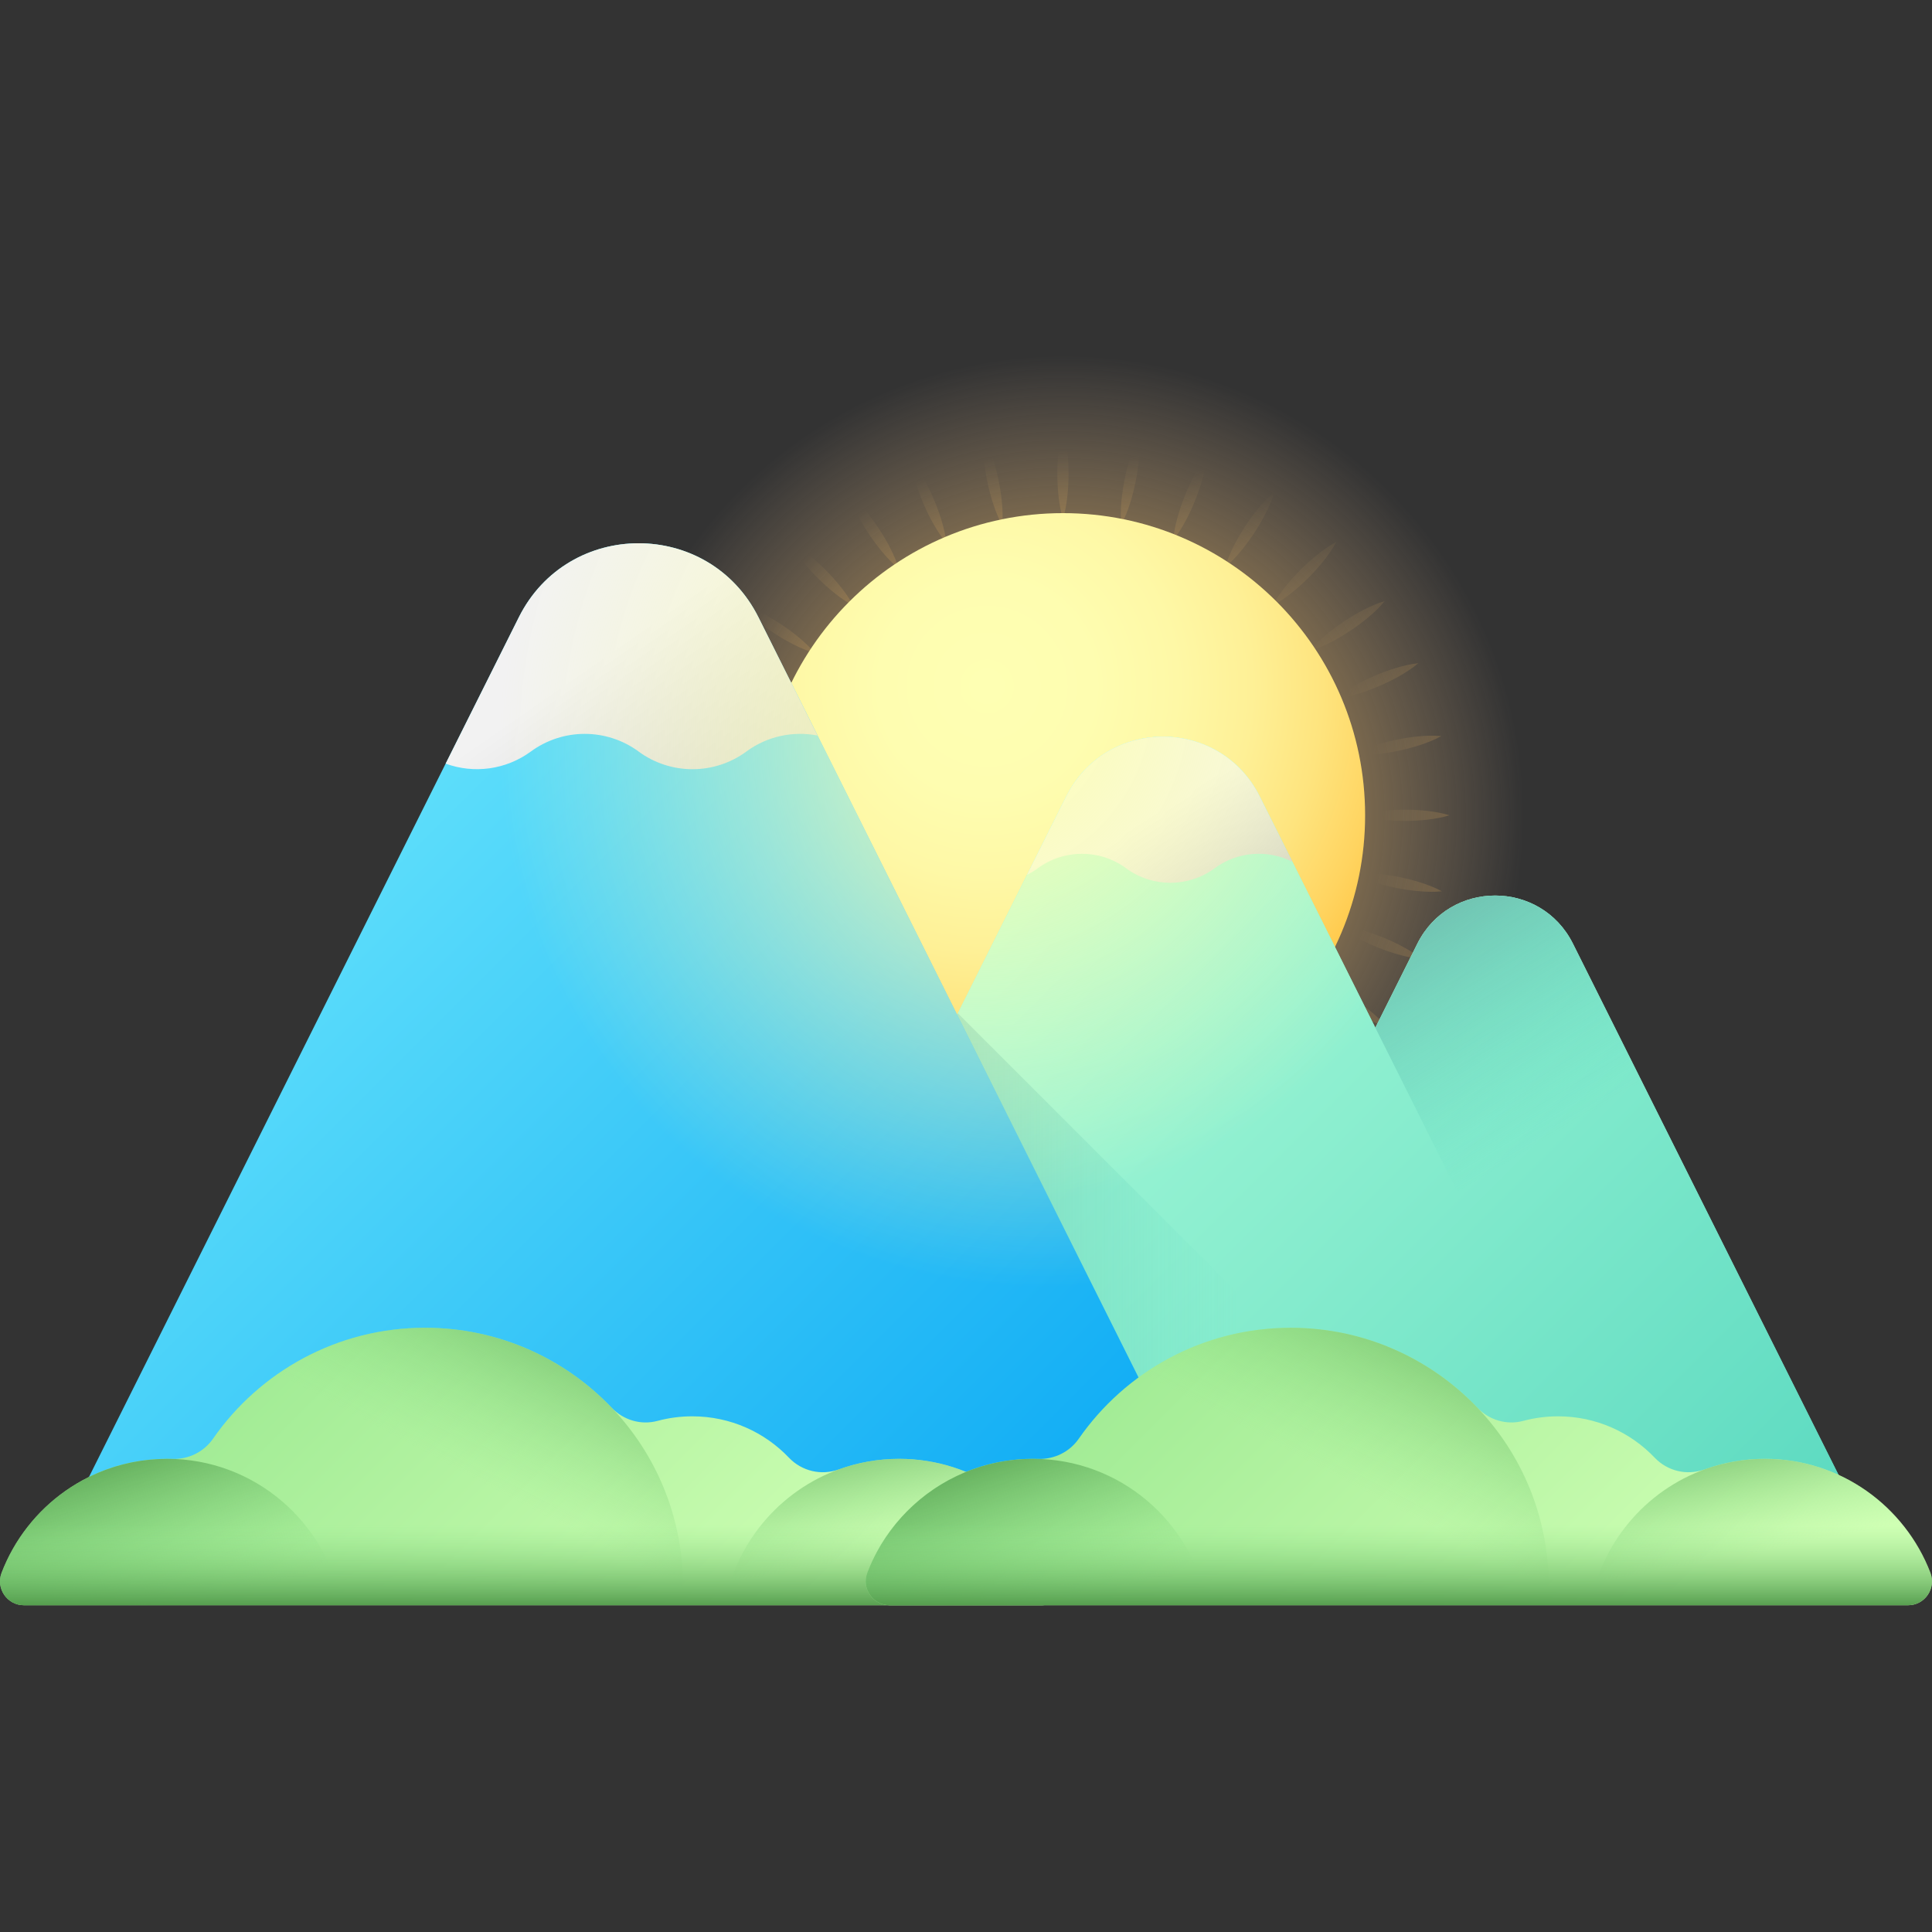 <svg xmlns="http://www.w3.org/2000/svg" xmlns:xlink="http://www.w3.org/1999/xlink" viewBox="0 -87 512.001 512"><rect x="0" y="-87" width="512.001" height="512" fill="#333333" stroke="none"/><radialGradient id="a" cx="281.982" cy="129.06" gradientUnits="userSpaceOnUse" r="121.862"><stop offset="0" stop-color="#ffb92d"></stop><stop offset=".336" stop-color="#fec259" stop-opacity=".663"></stop><stop offset=".782" stop-color="#fccd8d" stop-opacity=".22"></stop><stop offset="1" stop-color="#fbd1a2" stop-opacity="0"></stop></radialGradient><linearGradient id="b"><stop offset="0" stop-color="#ff9111"></stop><stop offset=".168" stop-color="#ff961a" stop-opacity=".831"></stop><stop offset=".447" stop-color="#ffa534" stop-opacity=".553"></stop><stop offset=".8" stop-color="#ffbd5d" stop-opacity=".2"></stop><stop offset="1" stop-color="#ffcd77" stop-opacity="0"></stop></linearGradient><radialGradient id="c" cx="293.028" cy="129.746" gradientUnits="userSpaceOnUse" r="98.014" xlink:href="#b"></radialGradient><radialGradient id="d" cx="293.028" cy="310.738" gradientUnits="userSpaceOnUse" r="98.014" xlink:href="#b"></radialGradient><radialGradient id="e" cx="462.837" cy="140.462" gradientUnits="userSpaceOnUse" r="97.372" xlink:href="#b"></radialGradient><radialGradient id="f" cx="281.845" cy="140.462" gradientUnits="userSpaceOnUse" r="97.372" xlink:href="#b"></radialGradient><radialGradient id="g" cx="409.781" cy="129.545" gradientUnits="userSpaceOnUse" r="96.939" xlink:href="#b"></radialGradient><radialGradient id="h" cx="281.801" cy="257.526" gradientUnits="userSpaceOnUse" r="96.939" xlink:href="#b"></radialGradient><radialGradient id="i" cx="409.781" cy="257.526" gradientUnits="userSpaceOnUse" r="96.939" xlink:href="#b"></radialGradient><radialGradient id="j" cx="281.801" cy="129.545" gradientUnits="userSpaceOnUse" r="96.939" xlink:href="#b"></radialGradient><radialGradient id="k" cx="349.048" cy="129.696" gradientUnits="userSpaceOnUse" r="97.175" xlink:href="#b"></radialGradient><radialGradient id="l" cx="281.75" cy="297.711" gradientUnits="userSpaceOnUse" r="97.175" xlink:href="#b"></radialGradient><radialGradient id="m" cx="449.849" cy="196.614" gradientUnits="userSpaceOnUse" r="96.701" xlink:href="#b"></radialGradient><radialGradient id="n" cx="281.833" cy="129.315" gradientUnits="userSpaceOnUse" r="96.701" xlink:href="#b"></radialGradient><radialGradient id="o" cx="448.225" cy="129.33" gradientUnits="userSpaceOnUse" r="96.712" xlink:href="#b"></radialGradient><radialGradient id="p" cx="281.832" cy="200.548" gradientUnits="userSpaceOnUse" r="96.712" xlink:href="#b"></radialGradient><radialGradient id="q" cx="352.971" cy="296.083" gradientUnits="userSpaceOnUse" r="97.164" xlink:href="#b"></radialGradient><radialGradient id="r" cx="281.753" cy="129.69" gradientUnits="userSpaceOnUse" r="97.164" xlink:href="#b"></radialGradient><radialGradient id="s" cx="318.343" cy="129.732" gradientUnits="userSpaceOnUse" r="97.458" xlink:href="#b"></radialGradient><radialGradient id="t" cx="282.738" cy="307.188" gradientUnits="userSpaceOnUse" r="97.458" xlink:href="#b"></radialGradient><radialGradient id="u" cx="459.297" cy="165.82" gradientUnits="userSpaceOnUse" r="96.856" xlink:href="#b"></radialGradient><radialGradient id="v" cx="281.841" cy="130.215" gradientUnits="userSpaceOnUse" r="96.856" xlink:href="#b"></radialGradient><radialGradient id="w" cx="432.477" cy="129.44" gradientUnits="userSpaceOnUse" r="96.812" xlink:href="#b"></radialGradient><radialGradient id="x" cx="281.819" cy="229.744" gradientUnits="userSpaceOnUse" r="96.812" xlink:href="#b"></radialGradient><radialGradient id="y" cx="382.081" cy="280.288" gradientUnits="userSpaceOnUse" r="97.065" xlink:href="#b"></radialGradient><radialGradient id="z" cx="281.777" cy="129.631" gradientUnits="userSpaceOnUse" r="97.065" xlink:href="#b"></radialGradient><radialGradient id="A" cx="380.812" cy="129.634" gradientUnits="userSpaceOnUse" r="97.07" xlink:href="#b"></radialGradient><radialGradient id="B" cx="281.776" cy="281.127" gradientUnits="userSpaceOnUse" r="97.069" xlink:href="#b"></radialGradient><radialGradient id="C" cx="433.314" cy="228.471" gradientUnits="userSpaceOnUse" r="96.807" xlink:href="#b"></radialGradient><radialGradient id="D" cx="281.819" cy="129.435" gradientUnits="userSpaceOnUse" r="96.806" xlink:href="#b"></radialGradient><radialGradient id="E" cx="458.993" cy="130.054" gradientUnits="userSpaceOnUse" r="96.83" xlink:href="#b"></radialGradient><radialGradient id="F" cx="281.841" cy="167.147" gradientUnits="userSpaceOnUse" r="96.83" xlink:href="#b"></radialGradient><radialGradient id="G" cx="319.669" cy="306.882" gradientUnits="userSpaceOnUse" r="97.426" xlink:href="#b"></radialGradient><radialGradient id="H" cx="282.576" cy="129.731" gradientUnits="userSpaceOnUse" r="97.426" xlink:href="#b"></radialGradient><radialGradient id="I" cx="261.588" cy="94.872" gradientUnits="userSpaceOnUse" r="129.37"><stop offset="0" stop-color="#feffb3"></stop><stop offset=".22" stop-color="#fefdb0"></stop><stop offset=".39" stop-color="#fef8a6"></stop><stop offset=".543" stop-color="#fef096"></stop><stop offset=".687" stop-color="#fee47e"></stop><stop offset=".823" stop-color="#ffd460"></stop><stop offset=".953" stop-color="#ffc13c"></stop><stop offset="1" stop-color="#ffb92d"></stop></radialGradient><linearGradient id="J"><stop offset="0" stop-color="#acfcd9"></stop><stop offset="1" stop-color="#53d6be"></stop></linearGradient><linearGradient id="K" gradientUnits="userSpaceOnUse" x1="324.248" x2="475.911" xlink:href="#J" y1="209.939" y2="361.601"></linearGradient><linearGradient id="L" gradientUnits="userSpaceOnUse" x1="218.641" x2="407.346" xlink:href="#J" y1="182.399" y2="371.104"></linearGradient><linearGradient id="M" gradientUnits="userSpaceOnUse" x1="229.225" x2="452.034" xlink:href="#J" y1="171.19" y2="394"></linearGradient><linearGradient id="N"><stop offset="0" stop-color="#f2f2f2"></stop><stop offset="1" stop-color="#c3c3c3"></stop></linearGradient><linearGradient id="O" gradientUnits="userSpaceOnUse" x1="301.258" x2="321.898" xlink:href="#N" y1="131.545" y2="164.026"></linearGradient><linearGradient id="P"><stop offset="0" stop-color="#53d6be" stop-opacity="0"></stop><stop offset=".251" stop-color="#51b4a7" stop-opacity=".251"></stop><stop offset=".577" stop-color="#508d8e" stop-opacity=".576"></stop><stop offset=".838" stop-color="#4e767f" stop-opacity=".839"></stop><stop offset="1" stop-color="#4e6d79"></stop></linearGradient><linearGradient id="Q" gradientUnits="userSpaceOnUse" x1="408.765" x2="339.939" xlink:href="#P" y1="215.597" y2="100.188"></linearGradient><linearGradient id="R" gradientUnits="userSpaceOnUse" x1="327.857" x2="127.676" xlink:href="#P" y1="252.111" y2="252.111"></linearGradient><linearGradient id="S"><stop offset="0" stop-color="#feffb3"></stop><stop offset="1" stop-color="#feffb3" stop-opacity="0"></stop></linearGradient><radialGradient id="T" cx="258.529" cy="99.053" gradientUnits="userSpaceOnUse" r="134.261" xlink:href="#S"></radialGradient><linearGradient id="U" gradientUnits="userSpaceOnUse" x1="58.27" x2="292.077" y1="148.866" y2="382.674"><stop offset="0" stop-color="#62e1fb"></stop><stop offset="1" stop-color="#00a2f3"></stop></linearGradient><linearGradient id="V" gradientUnits="userSpaceOnUse" x1="155.379" x2="202.497" xlink:href="#N" y1="89.648" y2="157.38"></linearGradient><radialGradient id="W" cx="276.567" cy="109.927" gradientUnits="userSpaceOnUse" r="144.253" xlink:href="#S"></radialGradient><linearGradient id="X"><stop offset="0" stop-color="#cfffb4"></stop><stop offset="1" stop-color="#8ee388"></stop></linearGradient><linearGradient id="Y" gradientUnits="userSpaceOnUse" x1="188.255" x2="29.931" xlink:href="#X" y1="376.543" y2="218.219"></linearGradient><linearGradient id="Z"><stop offset="0" stop-color="#8ee388" stop-opacity="0"></stop><stop offset="1" stop-color="#4b9345"></stop></linearGradient><linearGradient id="aa" gradientUnits="userSpaceOnUse" x1="46.918" x2="31.112" xlink:href="#Z" y1="340.438" y2="289.621"></linearGradient><linearGradient id="ab" gradientUnits="userSpaceOnUse" x1="124.769" x2="158.058" xlink:href="#Z" y1="304.287" y2="241.72"></linearGradient><linearGradient id="ac" gradientUnits="userSpaceOnUse" x1="235.28" x2="226.857" xlink:href="#Z" y1="324.371" y2="280.754"></linearGradient><linearGradient id="ad" gradientUnits="userSpaceOnUse" x1="141.286" x2="141.286" xlink:href="#Z" y1="317.093" y2="339.968"></linearGradient><linearGradient id="ae" gradientUnits="userSpaceOnUse" x1="417.687" x2="259.364" xlink:href="#X" y1="376.543" y2="218.219"></linearGradient><linearGradient id="af" gradientUnits="userSpaceOnUse" x1="276.35" x2="260.544" xlink:href="#Z" y1="340.438" y2="289.621"></linearGradient><linearGradient id="ag" gradientUnits="userSpaceOnUse" x1="354.202" x2="387.491" xlink:href="#Z" y1="304.287" y2="241.72"></linearGradient><linearGradient id="ah" gradientUnits="userSpaceOnUse" x1="464.712" x2="456.29" xlink:href="#Z" y1="324.371" y2="280.754"></linearGradient><linearGradient id="ai" gradientUnits="userSpaceOnUse" x1="370.718" x2="370.718" xlink:href="#Z" y1="317.093" y2="339.968"></linearGradient><path d="m410.754 129.059c0 71.277-57.781 129.059-129.059 129.059-71.277 0-129.059-57.781-129.059-129.059s57.781-129.059 129.059-129.059c71.277 0 129.059 57.781 129.059 129.059zm0 0" fill="url(#a)"></path><path d="m281.695 26.641c-.621 1.984-.945 3.973-1.172 5.961-.223 1.988-.32 3.977-.32 5.961.004 1.988.105 3.977.324 5.965.23 1.984.551 3.973 1.168 5.961.617-1.988.938-3.977 1.168-5.961.219-1.988.32-3.977.32-5.965.004-1.988-.098-3.977-.316-5.961-.23-1.988-.551-3.977-1.172-5.961zm0 0" fill="url(#c)"></path><path d="m281.695 207.633c-.621 1.988-.945 3.973-1.172 5.961-.223 1.988-.32 3.977-.32 5.961.004 1.988.105 3.977.324 5.965.23 1.988.551 3.977 1.168 5.961.617-1.988.938-3.973 1.168-5.961.219-1.988.32-3.977.32-5.965.004-1.984-.098-3.973-.316-5.961-.23-1.988-.551-3.977-1.172-5.961zm0 0" fill="url(#d)"></path><path d="m372.191 127.57c-1.988 0-3.977.102-5.965.32-1.984.23-3.973.551-5.961 1.168 1.988.617 3.977.941 5.961 1.168 1.988.223 3.977.32 5.965.324 1.988 0 3.973-.098 5.961-.316 1.988-.23 3.977-.555 5.961-1.176-1.984-.621-3.973-.941-5.961-1.172-1.988-.219-3.973-.32-5.961-.316zm0 0" fill="url(#e)"></path><path d="m191.199 130.551c1.984.004 3.973-.098 5.961-.316 1.988-.23 3.973-.551 5.961-1.172-1.988-.625-3.973-.945-5.961-1.176-1.988-.219-3.977-.32-5.961-.316-1.988 0-3.977.102-5.965.32-1.988.234-3.977.555-5.961 1.172 1.988.617 3.973.938 5.961 1.168 1.988.219 3.977.32 5.965.32zm0 0" fill="url(#f)"></path><path d="m342.293 70.113c1.562-1.25 3.039-2.586 4.445-3.988 1.41-1.406 2.742-2.883 3.992-4.441 1.242-1.57 2.422-3.203 3.387-5.047-1.844.965-3.477 2.145-5.047 3.387-1.559 1.25-3.035 2.586-4.441 3.992-1.402 1.406-2.738 2.883-3.988 4.445-1.242 1.566-2.422 3.199-3.387 5.043 1.84-.973 3.473-2.148 5.039-3.391zm0 0" fill="url(#g)"></path><path d="m221.09 188.004c-1.559 1.254-3.039 2.586-4.441 3.992-1.402 1.406-2.738 2.887-3.988 4.445-1.242 1.566-2.422 3.199-3.391 5.043 1.844-.969 3.477-2.148 5.043-3.391 1.562-1.25 3.039-2.582 4.445-3.988 1.406-1.402 2.742-2.879 3.992-4.441 1.242-1.566 2.422-3.199 3.387-5.047-1.848.969-3.48 2.145-5.047 3.387zm0 0" fill="url(#h)"></path><path d="m346.738 191.996c-1.406-1.402-2.883-2.738-4.445-3.988-1.566-1.242-3.199-2.422-5.039-3.391.969 1.844 2.145 3.477 3.387 5.043 1.25 1.562 2.586 3.039 3.988 4.445 1.406 1.406 2.883 2.742 4.441 3.992 1.57 1.242 3.203 2.422 5.047 3.387-.965-1.844-2.145-3.477-3.387-5.047-1.25-1.559-2.586-3.039-3.992-4.441zm0 0" fill="url(#i)"></path><path d="m216.648 66.125c1.402 1.406 2.883 2.738 4.441 3.992 1.57 1.242 3.199 2.418 5.047 3.387-.965-1.848-2.145-3.48-3.387-5.047-1.254-1.559-2.586-3.039-3.992-4.441-1.406-1.406-2.887-2.738-4.445-3.988-1.566-1.242-3.199-2.422-5.043-3.391.969 1.844 2.148 3.477 3.391 5.043 1.25 1.559 2.586 3.039 3.988 4.445zm0 0" fill="url(#j)"></path><path d="m316.727 45.605c.742-1.844 1.387-3.727 1.922-5.652.527-1.93.965-3.895 1.129-5.969-1.316 1.613-2.355 3.336-3.305 5.098-.945 1.762-1.777 3.57-2.516 5.418-.734 1.844-1.379 3.727-1.918 5.652-.523 1.934-.965 3.898-1.133 5.969 1.312-1.613 2.352-3.34 3.305-5.098.941-1.766 1.777-3.574 2.516-5.418zm0 0" fill="url(#k)"></path><path d="m246.66 212.516c-.738 1.844-1.383 3.727-1.918 5.652-.527 1.93-.969 3.895-1.133 5.969 1.312-1.613 2.348-3.34 3.301-5.098.941-1.766 1.777-3.574 2.52-5.418.738-1.844 1.383-3.727 1.918-5.652.527-1.93.969-3.895 1.129-5.973-1.316 1.617-2.352 3.34-3.305 5.102-.941 1.762-1.773 3.57-2.512 5.418zm0 0" fill="url(#l)"></path><path d="m366.258 161.324c-1.848-.734-3.73-1.379-5.656-1.914-1.93-.527-3.895-.969-5.969-1.133 1.613 1.312 3.34 2.348 5.098 3.301 1.766.941 3.574 1.777 5.418 2.516 1.844.742 3.727 1.387 5.652 1.922 1.93.527 3.895.969 5.969 1.129-1.613-1.316-3.336-2.352-5.098-3.305-1.762-.945-3.57-1.777-5.414-2.516zm0 0" fill="url(#m)"></path><path d="m197.133 96.793c1.844.742 3.727 1.387 5.652 1.922 1.93.527 3.895.969 5.973 1.129-1.613-1.316-3.34-2.352-5.102-3.305-1.762-.941-3.57-1.777-5.418-2.512-1.844-.738-3.727-1.383-5.652-1.918-1.93-.527-3.895-.969-5.969-1.133 1.613 1.312 3.34 2.348 5.098 3.301 1.766.941 3.574 1.777 5.418 2.516zm0 0" fill="url(#n)"></path><path d="m358.949 94.723c-1.738.992-3.438 2.07-5.023 3.422 2.07-.215 4.023-.703 5.941-1.273 1.914-.582 3.781-1.27 5.609-2.051 1.828-.777 3.617-1.656 5.359-2.637 1.734-.992 3.438-2.07 5.02-3.426-2.074.211-4.027.699-5.945 1.27-1.91.582-3.777 1.27-5.605 2.051-1.828.785-3.613 1.66-5.355 2.645zm0 0" fill="url(#o)"></path><path d="m204.441 163.402c1.734-.996 3.438-2.074 5.02-3.426-2.074.211-4.027.695-5.945 1.27-1.914.578-3.781 1.266-5.605 2.051-1.828.785-3.613 1.66-5.355 2.645-1.738.992-3.438 2.07-5.02 3.418 2.066-.211 4.023-.699 5.938-1.27 1.914-.582 3.781-1.27 5.609-2.051 1.832-.777 3.617-1.656 5.359-2.637zm0 0" fill="url(#p)"></path><path d="m318.672 211.668c-.781-1.824-1.656-3.613-2.641-5.352-.992-1.738-2.07-3.438-3.422-5.023.215 2.07.703 4.023 1.273 5.941.582 1.914 1.27 3.781 2.051 5.609.777 1.828 1.656 3.613 2.637 5.355.996 1.738 2.074 3.438 3.426 5.02-.211-2.07-.695-4.027-1.266-5.941-.586-1.914-1.273-3.781-2.059-5.609zm0 0" fill="url(#q)"></path><path d="m247.352 51.809c.996 1.734 2.074 3.438 3.426 5.02-.211-2.074-.695-4.027-1.27-5.945-.578-1.91-1.266-3.777-2.051-5.605-.785-1.824-1.66-3.613-2.645-5.355-.992-1.734-2.07-3.438-3.418-5.02.211 2.07.699 4.023 1.27 5.941.582 1.91 1.27 3.777 2.051 5.605.777 1.832 1.656 3.617 2.637 5.359zm0 0" fill="url(#r)"></path><path d="m300.957 40.625c.395-1.945.684-3.918.863-5.91.164-1.992.242-4.004.023-6.074-1 1.824-1.707 3.711-2.324 5.613-.605 1.906-1.098 3.836-1.484 5.785-.391 1.949-.68 3.918-.859 5.906-.164 1.996-.238 4.008-.023 6.078.996-1.828 1.699-3.715 2.316-5.617.605-1.902 1.098-3.832 1.488-5.781zm0 0" fill="url(#s)"></path><path d="m263.914 211.711c-.605 1.906-1.098 3.836-1.484 5.785-.391 1.949-.68 3.918-.855 5.91-.168 1.992-.242 4.004-.027 6.074.996-1.828 1.699-3.711 2.316-5.617.605-1.906 1.098-3.832 1.488-5.781.395-1.949.688-3.918.863-5.91.164-1.992.242-4.004.023-6.074-1 1.824-1.707 3.711-2.324 5.613zm0 0" fill="url(#t)"></path><path d="m370.715 145.402c-1.949-.391-3.918-.684-5.91-.859-1.992-.164-4.004-.242-6.074-.027 1.828.996 3.711 1.703 5.617 2.32 1.902.605 3.832 1.094 5.781 1.488 1.945.395 3.918.684 5.91.859 1.992.168 4.004.242 6.074.023-1.824-1-3.711-1.707-5.613-2.32-1.906-.605-3.836-1.098-5.785-1.484zm0 0" fill="url(#u)"></path><path d="m192.672 112.719c1.949.395 3.918.684 5.91.859 1.992.168 4.004.242 6.074.023-1.824-1-3.711-1.707-5.613-2.32-1.906-.605-3.836-1.098-5.785-1.488-1.949-.387-3.918-.68-5.91-.855-1.992-.164-4.004-.242-6.074-.027 1.828.996 3.711 1.703 5.617 2.32 1.906.605 3.832 1.098 5.781 1.488zm0 0" fill="url(#v)"></path><path d="m347.094 85.516c2-.586 3.832-1.422 5.613-2.328 1.773-.922 3.484-1.938 5.141-3.039 1.656-1.098 3.254-2.285 4.789-3.566 1.527-1.293 3-2.664 4.312-4.281-2 .582-3.832 1.418-5.613 2.328-1.777.918-3.488 1.934-5.141 3.039-1.652 1.102-3.25 2.289-4.785 3.574-1.523 1.289-3 2.66-4.316 4.273zm0 0" fill="url(#w)"></path><path d="m216.293 172.602c-2 .586-3.832 1.418-5.617 2.328-1.773.922-3.484 1.938-5.137 3.043-1.652 1.102-3.254 2.289-4.785 3.57-1.527 1.293-3.004 2.664-4.316 4.277 1.996-.586 3.828-1.422 5.613-2.328 1.773-.922 3.484-1.938 5.141-3.039 1.656-1.098 3.254-2.285 4.785-3.566 1.527-1.297 3.004-2.664 4.316-4.285zm0 0" fill="url(#x)"></path><path d="m333.086 203.562c-1.102-1.652-2.289-3.25-3.57-4.785-1.293-1.527-2.664-3.004-4.281-4.316.59 2 1.422 3.832 2.332 5.613.922 1.773 1.938 3.484 3.035 5.141 1.102 1.656 2.289 3.254 3.57 4.789 1.293 1.523 2.66 3 4.281 4.312-.586-2-1.418-3.832-2.328-5.613-.918-1.777-1.934-3.488-3.039-5.141zm0 0" fill="url(#y)"></path><path d="m230.301 54.559c1.102 1.656 2.285 3.254 3.57 4.785 1.293 1.527 2.66 3.004 4.281 4.312-.586-1.996-1.418-3.832-2.328-5.613-.922-1.773-1.938-3.484-3.043-5.137-1.102-1.656-2.289-3.254-3.57-4.785-1.293-1.527-2.664-3.004-4.277-4.316.586 1.996 1.422 3.828 2.328 5.609.922 1.777 1.938 3.488 3.039 5.145zm0 0" fill="url(#z)"></path><path d="m328.926 58.945c1.273-1.547 2.445-3.152 3.535-4.816 1.09-1.664 2.09-3.383 2.996-5.164.895-1.789 1.711-3.629 2.281-5.633-1.609 1.324-2.965 2.812-4.246 4.348-1.27 1.547-2.441 3.152-3.527 4.816-1.086 1.668-2.09 3.387-2.992 5.168-.895 1.789-1.715 3.629-2.285 5.633 1.605-1.328 2.961-2.816 4.238-4.352zm0 0" fill="url(#A)"></path><path d="m234.457 199.176c-1.27 1.543-2.445 3.148-3.527 4.816-1.09 1.664-2.09 3.383-2.996 5.168-.895 1.789-1.711 3.625-2.281 5.629 1.602-1.324 2.961-2.812 4.242-4.352 1.27-1.543 2.441-3.152 3.531-4.812 1.09-1.664 2.09-3.383 2.996-5.168.895-1.789 1.715-3.629 2.281-5.629-1.609 1.32-2.965 2.809-4.246 4.348zm0 0" fill="url(#B)"></path><path d="m363.074 180.859c-1.547-1.27-3.152-2.445-4.816-3.527-1.668-1.086-3.387-2.09-5.168-2.996-1.789-.895-3.629-1.711-5.633-2.281 1.328 1.602 2.816 2.961 4.352 4.238 1.547 1.273 3.152 2.445 4.816 3.535s3.383 2.09 5.164 2.996c1.789.895 3.629 1.711 5.633 2.281-1.324-1.609-2.812-2.965-4.348-4.246zm0 0" fill="url(#C)"></path><path d="m200.316 77.258c1.543 1.27 3.152 2.441 4.816 3.531 1.66 1.09 3.383 2.094 5.164 2.996 1.789.898 3.629 1.715 5.633 2.281-1.324-1.605-2.812-2.965-4.348-4.242-1.547-1.273-3.152-2.445-4.82-3.531-1.664-1.086-3.383-2.086-5.164-2.992-1.793-.895-3.629-1.711-5.633-2.281 1.328 1.602 2.812 2.957 4.352 4.238zm0 0" fill="url(#D)"></path><path d="m364.195 110.59c-1.898.633-3.777 1.355-5.598 2.367 2.07.199 4.082.105 6.074-.078 1.992-.191 3.957-.5 5.902-.906 1.945-.402 3.871-.914 5.773-1.535 1.898-.633 3.777-1.352 5.594-2.367-2.074-.203-4.082-.109-6.078.074-1.988.191-3.953.5-5.898.91-1.945.41-3.871.914-5.77 1.535zm0 0" fill="url(#E)"></path><path d="m199.195 147.531c1.898-.629 3.777-1.352 5.594-2.367-2.07-.203-4.082-.109-6.074.074-1.992.191-3.957.5-5.902.91-1.945.406-3.871.914-5.77 1.535-1.898.633-3.777 1.355-5.598 2.367 2.07.199 4.082.102 6.074-.078 1.992-.191 3.957-.5 5.902-.906 1.949-.406 3.871-.914 5.773-1.535zm0 0" fill="url(#F)"></path><path d="m301.699 217.332c-.41-1.945-.914-3.871-1.535-5.77-.633-1.898-1.355-3.777-2.367-5.598-.199 2.07-.102 4.082.078 6.074.191 1.992.5 3.957.906 5.902.406 1.945.914 3.871 1.535 5.77.633 1.898 1.355 3.781 2.367 5.598.203-2.074.109-4.086-.074-6.078-.191-1.988-.5-3.957-.91-5.898zm0 0" fill="url(#G)"></path><path d="m263.223 46.562c.633 1.898 1.355 3.777 2.367 5.594.203-2.074.109-4.082-.074-6.078-.191-1.988-.5-3.953-.91-5.898-.406-1.945-.914-3.871-1.535-5.77-.633-1.898-1.355-3.777-2.367-5.598-.199 2.07-.102 4.082.078 6.074.191 1.992.5 3.957.906 5.902.406 1.945.914 3.871 1.535 5.773zm0 0" fill="url(#H)"></path><path d="m361.77 129.059c0 44.227-35.852 80.074-80.074 80.074-44.227 0-80.074-35.848-80.074-80.074 0-44.223 35.848-80.074 80.074-80.074 44.223 0 80.074 35.852 80.074 80.074zm0 0" fill="url(#I)"></path><path d="m496.652 322.695h-200.84l79.816-159.633c8.492-16.977 32.719-16.977 41.207 0zm0 0" fill="url(#K)"></path><path d="m433.152 322.695h-249.891l99.309-198.621c10.562-21.125 40.711-21.125 51.27 0zm0 0" fill="url(#L)"></path><path d="m416.836 163.062c-8.488-16.977-32.719-16.977-41.207 0l-11.145 22.293-30.641-61.281c-10.562-21.125-40.711-21.125-51.27 0l-99.312 198.621h313.391zm0 0" fill="url(#M)"></path><path d="m342.5 141.383c-6.566-3.316-14.547-2.738-20.621 1.719l-.008.008c-6.977 5.121-16.457 5.121-23.434 0v-.008c-3.48-2.559-7.594-3.84-11.703-3.84-4.121 0-8.234 1.281-11.715 3.84-.902.672-1.859 1.246-2.832 1.738l10.383-20.766c10.559-21.125 40.715-21.125 51.277 0zm0 0" fill="url(#O)"></path><path d="m496.656 322.691h-63.508l-68.664-137.332 11.148-22.297c8.484-16.98 32.711-16.98 41.207 0zm0 0" fill="url(#Q)"></path><path d="m253.844 181.527-70.582 141.168h211.75zm0 0" fill="url(#R)"></path><path d="m416.836 163.062c-8.488-16.977-32.719-16.977-41.207 0l-11.145 22.293-30.641-61.281c-10.562-21.125-40.711-21.125-51.27 0l-99.312 198.621h313.391zm0 0" fill="url(#T)"></path><path d="m324.051 322.695h-309.617l123.047-246.094c13.086-26.176 50.438-26.176 63.523 0zm0 0" fill="url(#U)"></path><path d="m216.66 107.922c-6.461-1.246-13.32.16-18.867 4.238v.012c-8.496 6.238-20.055 6.238-28.551 0v-.012c-4.246-3.113-9.262-4.676-14.285-4.676-5.012 0-10.027 1.562-14.273 4.676-6.629 4.867-15.125 5.938-22.582 3.211l19.383-38.766c13.078-26.18 50.438-26.18 63.516 0zm0 0" fill="url(#V)"></path><path d="m324.051 322.695h-309.617l123.047-246.094c13.086-26.176 50.438-26.176 63.523 0zm0 0" fill="url(#W)"></path><path d="m238.289 299.605c-5.629 0-11.027.992-16.027 2.812-4.617 1.676-9.777.453-13.168-3.098-6.445-6.766-15.543-10.98-25.629-10.98-3.191 0-6.281.422-9.223 1.211-4.363 1.172-8.996-.191-12.113-3.465-12.453-13.07-30.02-21.215-49.5-21.215-23.27 0-43.824 11.633-56.172 29.398-2.438 3.512-6.477 5.488-10.746 5.359-.477-.016-.953-.023-1.43-.023-20.031 0-37.129 12.551-43.859 30.215-1.582 4.145 1.48 8.59 5.914 8.59h269.895c4.438 0 7.496-4.445 5.914-8.59-6.73-17.664-23.824-30.215-43.855-30.215zm0 0" fill="url(#Y)"></path><path d="m44.281 299.605c-.734 0-1.465.023-2.191.059-.219.008-.438.023-.66.039-.52.031-1.035.07-1.551.117-.234.023-.465.043-.699.066-.566.062-1.129.137-1.691.215-.148.023-.297.039-.445.062-.703.109-1.395.234-2.086.371-.18.039-.355.078-.535.117-.52.113-1.035.23-1.547.359-.227.055-.449.113-.672.172-.496.133-.984.273-1.469.418-.195.059-.387.113-.578.172-.66.211-1.32.43-1.969.668-.09.031-.18.07-.27.102-.559.211-1.117.43-1.664.656-.207.086-.41.176-.613.266-.449.195-.891.395-1.332.602-.203.094-.406.191-.602.289-.527.254-1.043.52-1.559.797-.094.047-.188.094-.281.145-.598.324-1.184.664-1.766 1.016-.172.105-.344.215-.516.32-.418.258-.828.523-1.234.793-.195.129-.391.262-.582.391-.41.281-.816.57-1.215.867-.156.113-.312.223-.465.336-.535.402-1.062.816-1.582 1.242-.125.105-.25.215-.375.32-.395.332-.785.668-1.172 1.016-.18.16-.355.324-.531.484-.34.316-.672.633-1 .957-.168.16-.332.32-.496.488-.43.43-.848.867-1.258 1.312-.078.09-.156.176-.238.266-.41.453-.812.922-1.207 1.395-.156.184-.305.371-.457.559-.281.348-.555.699-.828 1.055-.156.203-.312.41-.465.617-.281.383-.555.773-.828 1.168-.117.168-.238.336-.352.504-.367.543-.719 1.094-1.059 1.652-.121.199-.238.402-.355.602-.23.387-.457.777-.676 1.172-.133.238-.262.48-.391.723-.203.379-.398.766-.59 1.152-.117.23-.234.461-.344.695-.281.59-.551 1.184-.809 1.785-.074.18-.145.367-.219.547-.164.398-.32.801-.477 1.203-1.48 4.113 1.559 8.477 5.953 8.477h84.148c-3.844-22.043-23.059-38.805-46.203-38.805zm0 0" fill="url(#aa)"></path><path d="m180.984 333.223c0-18.25-7.148-34.824-18.801-47.082-.02-.02-.039-.035-.055-.055-3.109-3.266-6.543-6.223-10.242-8.824-.008-.004-.016-.012-.02-.016-.449-.316-.902-.625-1.359-.93-.031-.02-.062-.043-.094-.062-.434-.289-.871-.57-1.312-.852-.051-.031-.102-.062-.152-.094-.422-.266-.848-.527-1.277-.785-.066-.039-.133-.078-.199-.117-.414-.246-.832-.488-1.25-.723-.082-.051-.168-.094-.25-.141-.406-.227-.812-.449-1.223-.668-.098-.051-.195-.105-.289-.156-.402-.207-.801-.418-1.207-.617-.105-.055-.215-.109-.324-.164-.395-.195-.789-.387-1.191-.574-.117-.055-.238-.109-.355-.168-.391-.18-.785-.359-1.18-.531-.129-.059-.258-.113-.387-.168-.387-.172-.777-.336-1.172-.496-.137-.059-.273-.113-.41-.168-.387-.156-.773-.309-1.164-.461-.145-.055-.289-.109-.434-.164-.387-.145-.773-.285-1.164-.422-.148-.055-.301-.109-.453-.16-.387-.133-.773-.266-1.16-.391-.16-.051-.316-.102-.473-.152-.383-.125-.77-.242-1.16-.359-.164-.047-.328-.098-.492-.145-.383-.113-.773-.219-1.16-.324-.168-.047-.336-.094-.504-.137-.387-.102-.781-.199-1.172-.297-.168-.039-.336-.082-.508-.121-.391-.094-.785-.18-1.18-.27-.172-.035-.344-.074-.516-.109-.398-.082-.797-.16-1.199-.238-.168-.031-.34-.066-.508-.098-.406-.074-.816-.141-1.223-.207-.168-.027-.336-.059-.504-.082-.414-.066-.832-.125-1.254-.184-.16-.02-.32-.047-.48-.066-.434-.055-.867-.105-1.305-.152-.148-.016-.297-.035-.445-.051-.461-.051-.922-.09-1.387-.129-.125-.008-.25-.023-.375-.031-.512-.039-1.027-.074-1.543-.102-.078-.004-.152-.012-.23-.016-1.195-.062-2.398-.094-3.613-.094-.676 0-1.348.012-2.023.031-.176.004-.352.012-.527.02-.492.02-.988.039-1.48.07-.207.012-.418.023-.629.039-.477.031-.949.07-1.426.109-.191.02-.383.035-.578.055-.582.055-1.164.117-1.742.191-.07.008-.141.016-.211.023-.66.082-1.316.176-1.969.277-.145.023-.289.047-.438.074-.5.078-.996.164-1.496.258-.195.035-.395.074-.59.113-.457.086-.914.18-1.367.281-.191.039-.379.078-.57.121-.516.117-1.023.238-1.535.367-.117.027-.23.055-.348.082-.637.164-1.27.336-1.898.516-.078.02-.152.043-.234.066-.539.156-1.074.32-1.609.488-.168.055-.332.109-.504.164-.449.148-.902.301-1.352.457-.172.059-.344.121-.52.184-.477.172-.953.348-1.426.527-.125.047-.246.094-.367.141-1.207.473-2.398.977-3.57 1.512-.125.059-.246.117-.371.176-.461.215-.918.43-1.371.652-.145.074-.289.145-.434.219-.457.227-.91.461-1.363.703-.113.059-.227.117-.344.18-1.141.613-2.266 1.258-3.367 1.934-.074.043-.141.09-.215.133-.469.289-.938.586-1.402.891-.113.074-.23.148-.344.227-.438.289-.871.582-1.297.879-.102.07-.203.137-.301.207-1.07.75-2.117 1.531-3.141 2.336-.004.004-.008.012-.016.016-.488.387-.973.781-1.453 1.184-.086.074-.172.148-.258.219-.414.348-.816.699-1.219 1.055-.09.078-.18.156-.266.234-.445.398-.883.801-1.316 1.207-.027.027-.055.055-.082.078-.949.902-1.875 1.828-2.773 2.781-.062.066-.125.133-.188.203-.375.402-.746.809-1.113 1.219-.078.09-.16.18-.238.266-.371.426-.742.852-1.105 1.285-.047.059-.094.113-.145.172-.836 1.004-1.645 2.031-2.422 3.082-.047.062-.09.121-.133.18-.332.453-.66.91-.98 1.371-7.738 11.078-12.285 24.555-12.285 39.098 0 1.746.066 3.477.195 5.188h136.316c.129-1.711.195-3.441.195-5.188zm0 0" fill="url(#ab)"></path><path d="m192.082 338.41h84.148c4.395 0 7.434-4.363 5.953-8.477-.152-.402-.312-.805-.477-1.203-.074-.18-.145-.367-.219-.547-.258-.602-.527-1.195-.809-1.785-.109-.234-.227-.465-.344-.695-.191-.387-.387-.773-.59-1.152-.129-.242-.258-.484-.391-.723-.219-.395-.445-.785-.676-1.172-.117-.199-.23-.402-.355-.602-.34-.559-.691-1.109-1.055-1.652-.117-.168-.238-.336-.355-.504-.27-.395-.547-.785-.828-1.168-.152-.207-.309-.414-.465-.617-.273-.355-.547-.707-.828-1.055-.152-.188-.301-.375-.457-.559-.395-.473-.793-.941-1.207-1.395-.078-.09-.16-.176-.238-.266-.41-.445-.828-.883-1.254-1.312-.164-.168-.332-.328-.496-.488-.332-.324-.664-.645-1.004-.957-.176-.16-.352-.324-.531-.484-.383-.344-.773-.684-1.172-1.016-.125-.105-.25-.215-.375-.32-.52-.422-1.043-.836-1.582-1.242-.152-.113-.309-.223-.461-.336-.402-.297-.809-.582-1.215-.867-.195-.129-.391-.262-.582-.391-.41-.27-.82-.535-1.234-.793-.176-.105-.344-.215-.52-.32-.582-.352-1.168-.691-1.766-1.016-.094-.051-.188-.098-.281-.145-.512-.277-1.031-.543-1.555-.797-.199-.098-.402-.191-.602-.289-.441-.207-.887-.406-1.336-.602-.203-.09-.406-.18-.609-.266-.551-.227-1.105-.445-1.668-.656-.09-.031-.18-.07-.27-.102-.648-.238-1.305-.457-1.969-.668-.191-.059-.383-.113-.574-.172-.488-.145-.977-.285-1.469-.418-.227-.059-.449-.117-.676-.172-.512-.129-1.027-.246-1.547-.359-.18-.039-.355-.078-.535-.117-.688-.137-1.383-.262-2.086-.371-.148-.023-.297-.039-.445-.062-.562-.078-1.125-.152-1.691-.215-.23-.023-.465-.047-.699-.066-.516-.047-1.031-.086-1.551-.117-.219-.016-.438-.031-.66-.039-.727-.035-1.457-.059-2.191-.059-.762 0-1.516.023-2.273.059-.238.012-.48.035-.723.047-.508.035-1.016.07-1.52.117-.285.027-.57.062-.852.094-.461.051-.918.109-1.371.176-.297.039-.594.086-.887.137-.438.07-.875.148-1.312.234-.293.055-.586.113-.879.176-.438.094-.875.195-1.309.301-.277.066-.555.133-.832.203-.477.125-.945.262-1.414.402-.227.066-.457.129-.68.199-16.535 5.188-29.121 19.281-32.152 36.66zm0 0" fill="url(#ac)"></path><path d="m.422 329.82c-1.578 4.145 1.48 8.59 5.918 8.59h269.891c4.438 0 7.496-4.445 5.918-8.59-3.074-8.066-8.316-15.062-15.008-20.289h-251.711c-6.691 5.227-11.934 12.223-15.008 20.289zm0 0" fill="url(#ad)"></path><path d="m467.723 299.605c-5.629 0-11.027.992-16.027 2.812-4.617 1.676-9.777.453-13.168-3.098-6.445-6.766-15.543-10.98-25.629-10.98-3.191 0-6.281.422-9.223 1.211-4.363 1.172-9-.191-12.113-3.465-12.453-13.07-30.023-21.215-49.5-21.215-23.27 0-43.824 11.633-56.172 29.398-2.438 3.512-6.477 5.488-10.746 5.359-.477-.016-.953-.023-1.43-.023-20.031 0-37.129 12.551-43.859 30.215-1.582 4.145 1.48 8.59 5.914 8.59h269.895c4.434 0 7.496-4.445 5.914-8.59-6.73-17.664-23.824-30.215-43.855-30.215zm0 0" fill="url(#ae)"></path><path d="m273.715 299.605c-.734 0-1.465.023-2.191.059-.223.008-.441.023-.66.039-.52.031-1.035.07-1.551.117-.234.023-.465.043-.699.066-.566.062-1.129.137-1.691.215-.148.023-.297.039-.445.062-.703.109-1.395.234-2.086.371-.18.039-.355.078-.535.117-.52.113-1.035.23-1.547.359-.227.055-.449.113-.676.172-.492.133-.98.273-1.469.418-.191.059-.383.113-.574.172-.66.211-1.32.43-1.969.668-.09.031-.18.07-.27.102-.559.211-1.117.43-1.668.656-.203.086-.406.176-.609.266-.449.195-.895.395-1.336.602-.199.094-.402.191-.602.289-.523.254-1.043.52-1.555.797-.094.047-.188.094-.281.145-.598.324-1.184.664-1.766 1.016-.176.105-.344.215-.52.32-.414.258-.824.523-1.23.793-.195.129-.391.262-.582.391-.41.281-.816.57-1.215.867-.156.113-.312.223-.465.336-.535.402-1.062.816-1.582 1.242-.125.105-.25.215-.375.32-.398.332-.789.668-1.172 1.016-.18.16-.355.324-.531.484-.34.316-.672.633-1 .957-.168.16-.336.32-.496.488-.43.43-.848.867-1.258 1.312-.078.09-.16.176-.238.266-.41.453-.812.922-1.207 1.395-.156.184-.305.371-.457.559-.281.348-.555.699-.828 1.055-.156.203-.312.41-.465.617-.281.383-.559.773-.828 1.168-.117.168-.238.336-.352.504-.367.543-.719 1.094-1.059 1.652-.121.199-.238.402-.355.602-.23.387-.457.777-.676 1.172-.133.238-.262.48-.391.723-.203.379-.398.766-.59 1.152-.117.23-.234.461-.344.695-.281.59-.551 1.184-.809 1.785-.074.18-.145.367-.219.547-.164.398-.32.801-.477 1.203-1.48 4.113 1.559 8.477 5.953 8.477h84.148c-3.844-22.043-23.062-38.805-46.203-38.805zm0 0" fill="url(#af)"></path><path d="m410.418 333.223c0-18.25-7.148-34.824-18.801-47.082-.02-.02-.039-.035-.055-.055-3.113-3.266-6.543-6.223-10.242-8.824-.008-.004-.016-.012-.02-.016-.449-.316-.902-.625-1.359-.93-.031-.02-.066-.043-.098-.062-.434-.289-.867-.57-1.309-.852-.051-.031-.102-.062-.152-.094-.422-.266-.848-.527-1.277-.785-.066-.039-.133-.078-.203-.117-.41-.246-.828-.488-1.246-.723-.082-.051-.168-.094-.25-.141-.402-.227-.812-.449-1.223-.668-.098-.051-.195-.105-.289-.156-.398-.207-.801-.418-1.203-.617-.109-.055-.219-.109-.328-.164-.395-.195-.789-.387-1.191-.574-.117-.055-.234-.109-.355-.168-.391-.18-.785-.359-1.18-.531-.129-.059-.258-.113-.387-.168-.387-.172-.777-.336-1.168-.496-.137-.059-.277-.113-.414-.168-.387-.156-.773-.309-1.164-.461-.145-.055-.289-.109-.434-.164-.387-.145-.773-.285-1.164-.422-.148-.055-.301-.109-.453-.16-.387-.133-.773-.266-1.16-.391-.156-.051-.312-.102-.473-.152-.387-.125-.77-.242-1.16-.359-.164-.047-.328-.098-.492-.145-.383-.113-.77-.219-1.16-.324-.168-.047-.336-.094-.504-.137-.387-.102-.777-.199-1.168-.297-.172-.039-.34-.082-.512-.121-.391-.094-.785-.18-1.18-.27-.172-.035-.344-.074-.516-.109-.398-.082-.797-.16-1.199-.238-.168-.031-.336-.066-.508-.098-.406-.074-.812-.141-1.223-.207-.168-.027-.336-.059-.5-.082-.418-.066-.836-.125-1.254-.184-.164-.02-.32-.047-.484-.066-.434-.055-.867-.105-1.305-.152-.148-.016-.293-.035-.445-.051-.461-.051-.922-.09-1.387-.129-.125-.008-.25-.023-.375-.031-.512-.039-1.027-.074-1.543-.102-.078-.004-.152-.012-.23-.016-1.195-.062-2.398-.094-3.609-.094-.68 0-1.352.012-2.027.031-.176.004-.348.012-.523.02-.496.02-.992.039-1.484.07-.207.012-.418.023-.629.039-.477.031-.949.07-1.422.109-.195.02-.387.035-.578.055-.586.055-1.168.117-1.746.191-.07.008-.141.016-.211.023-.66.082-1.316.176-1.969.277-.145.023-.289.047-.434.074-.5.078-1 .164-1.496.258-.199.035-.395.074-.594.113-.457.086-.91.18-1.367.281-.188.039-.379.078-.57.121-.512.117-1.023.238-1.535.367-.113.027-.23.055-.348.082-.633.164-1.266.336-1.895.516-.078.02-.156.043-.234.066-.539.156-1.074.32-1.609.488-.168.055-.336.109-.504.164-.453.148-.902.301-1.352.457-.172.059-.348.121-.52.184-.48.172-.953.348-1.43.527-.121.047-.242.094-.363.141-1.207.473-2.398.977-3.57 1.512-.125.059-.25.117-.375.176-.457.215-.914.43-1.367.652-.148.074-.293.145-.438.219-.457.227-.91.461-1.359.703-.113.059-.23.117-.344.18-1.145.613-2.266 1.258-3.371 1.934-.07.043-.141.09-.211.133-.469.289-.938.586-1.402.891-.117.074-.23.148-.348.227-.434.289-.867.582-1.297.879-.098.07-.199.137-.301.207-1.066.75-2.113 1.531-3.137 2.336-.004.004-.012.012-.016.016-.492.387-.977.781-1.453 1.184-.09.074-.176.148-.262.219-.41.348-.816.699-1.219 1.055-.086.078-.176.156-.266.234-.441.398-.879.801-1.312 1.207-.027.027-.055.055-.082.078-.953.902-1.875 1.828-2.773 2.781-.062.066-.125.133-.188.203-.379.402-.75.809-1.113 1.219-.082.09-.16.18-.238.266-.375.426-.742.852-1.105 1.285-.047.059-.098.113-.145.172-.836 1.004-1.645 2.031-2.426 3.082-.043.062-.086.121-.129.18-.332.453-.66.91-.98 1.371-7.742 11.078-12.285 24.555-12.285 39.098 0 1.746.066 3.477.195 5.188h136.312c.129-1.711.195-3.441.195-5.188zm0 0" fill="url(#ag)"></path><path d="m421.516 338.41h84.148c4.395 0 7.434-4.363 5.953-8.477-.152-.402-.312-.805-.477-1.203-.074-.18-.145-.367-.219-.547-.258-.602-.527-1.195-.809-1.785-.109-.234-.227-.465-.344-.695-.191-.387-.387-.773-.59-1.152-.129-.242-.258-.484-.391-.723-.219-.395-.445-.785-.676-1.172-.117-.199-.234-.402-.355-.602-.34-.559-.695-1.109-1.059-1.652-.113-.168-.234-.336-.352-.504-.27-.395-.547-.785-.828-1.168-.152-.207-.309-.414-.465-.617-.273-.355-.547-.707-.828-1.055-.152-.188-.301-.375-.457-.559-.395-.473-.797-.941-1.207-1.395-.078-.09-.16-.176-.238-.266-.41-.445-.828-.883-1.258-1.312-.16-.168-.328-.328-.496-.488-.328-.324-.66-.645-1-.957-.176-.16-.352-.324-.531-.484-.383-.344-.773-.684-1.172-1.016-.125-.105-.25-.215-.375-.32-.52-.422-1.047-.836-1.582-1.242-.152-.113-.309-.223-.465-.336-.398-.297-.805-.582-1.215-.867-.191-.129-.387-.262-.582-.391-.406-.27-.816-.535-1.23-.793-.176-.105-.344-.215-.52-.32-.582-.352-1.168-.691-1.766-1.016-.094-.051-.188-.098-.281-.145-.512-.277-1.031-.543-1.555-.797-.203-.098-.402-.191-.602-.289-.441-.207-.887-.406-1.336-.602-.203-.09-.406-.18-.609-.266-.551-.227-1.105-.445-1.668-.656-.09-.031-.18-.07-.27-.102-.652-.238-1.309-.457-1.969-.668-.191-.059-.383-.113-.574-.172-.488-.145-.977-.285-1.469-.418-.227-.059-.449-.117-.676-.172-.512-.129-1.027-.246-1.547-.359-.18-.039-.355-.078-.535-.117-.688-.137-1.383-.262-2.086-.371-.148-.023-.297-.039-.445-.062-.562-.078-1.125-.152-1.691-.215-.234-.023-.465-.047-.699-.066-.516-.047-1.031-.086-1.551-.117-.219-.016-.438-.031-.66-.039-.727-.035-1.457-.059-2.188-.059-.766 0-1.523.023-2.273.059-.242.012-.484.035-.723.047-.512.035-1.02.07-1.523.117-.285.027-.566.062-.852.094-.457.051-.914.109-1.371.176-.293.039-.59.086-.883.137-.441.07-.879.148-1.312.234-.293.055-.586.113-.879.176-.441.094-.875.195-1.312.301-.277.066-.555.133-.832.203-.473.125-.945.262-1.414.402-.227.066-.453.129-.68.199-16.535 5.188-29.121 19.281-32.152 36.66zm0 0" fill="url(#ah)"></path><path d="m229.855 329.82c-1.578 4.145 1.48 8.59 5.918 8.59h269.891c4.438 0 7.496-4.445 5.914-8.59-3.074-8.066-8.312-15.062-15.004-20.289h-251.715c-6.688 5.227-11.93 12.223-15.004 20.289zm0 0" fill="url(#ai)"></path></svg>